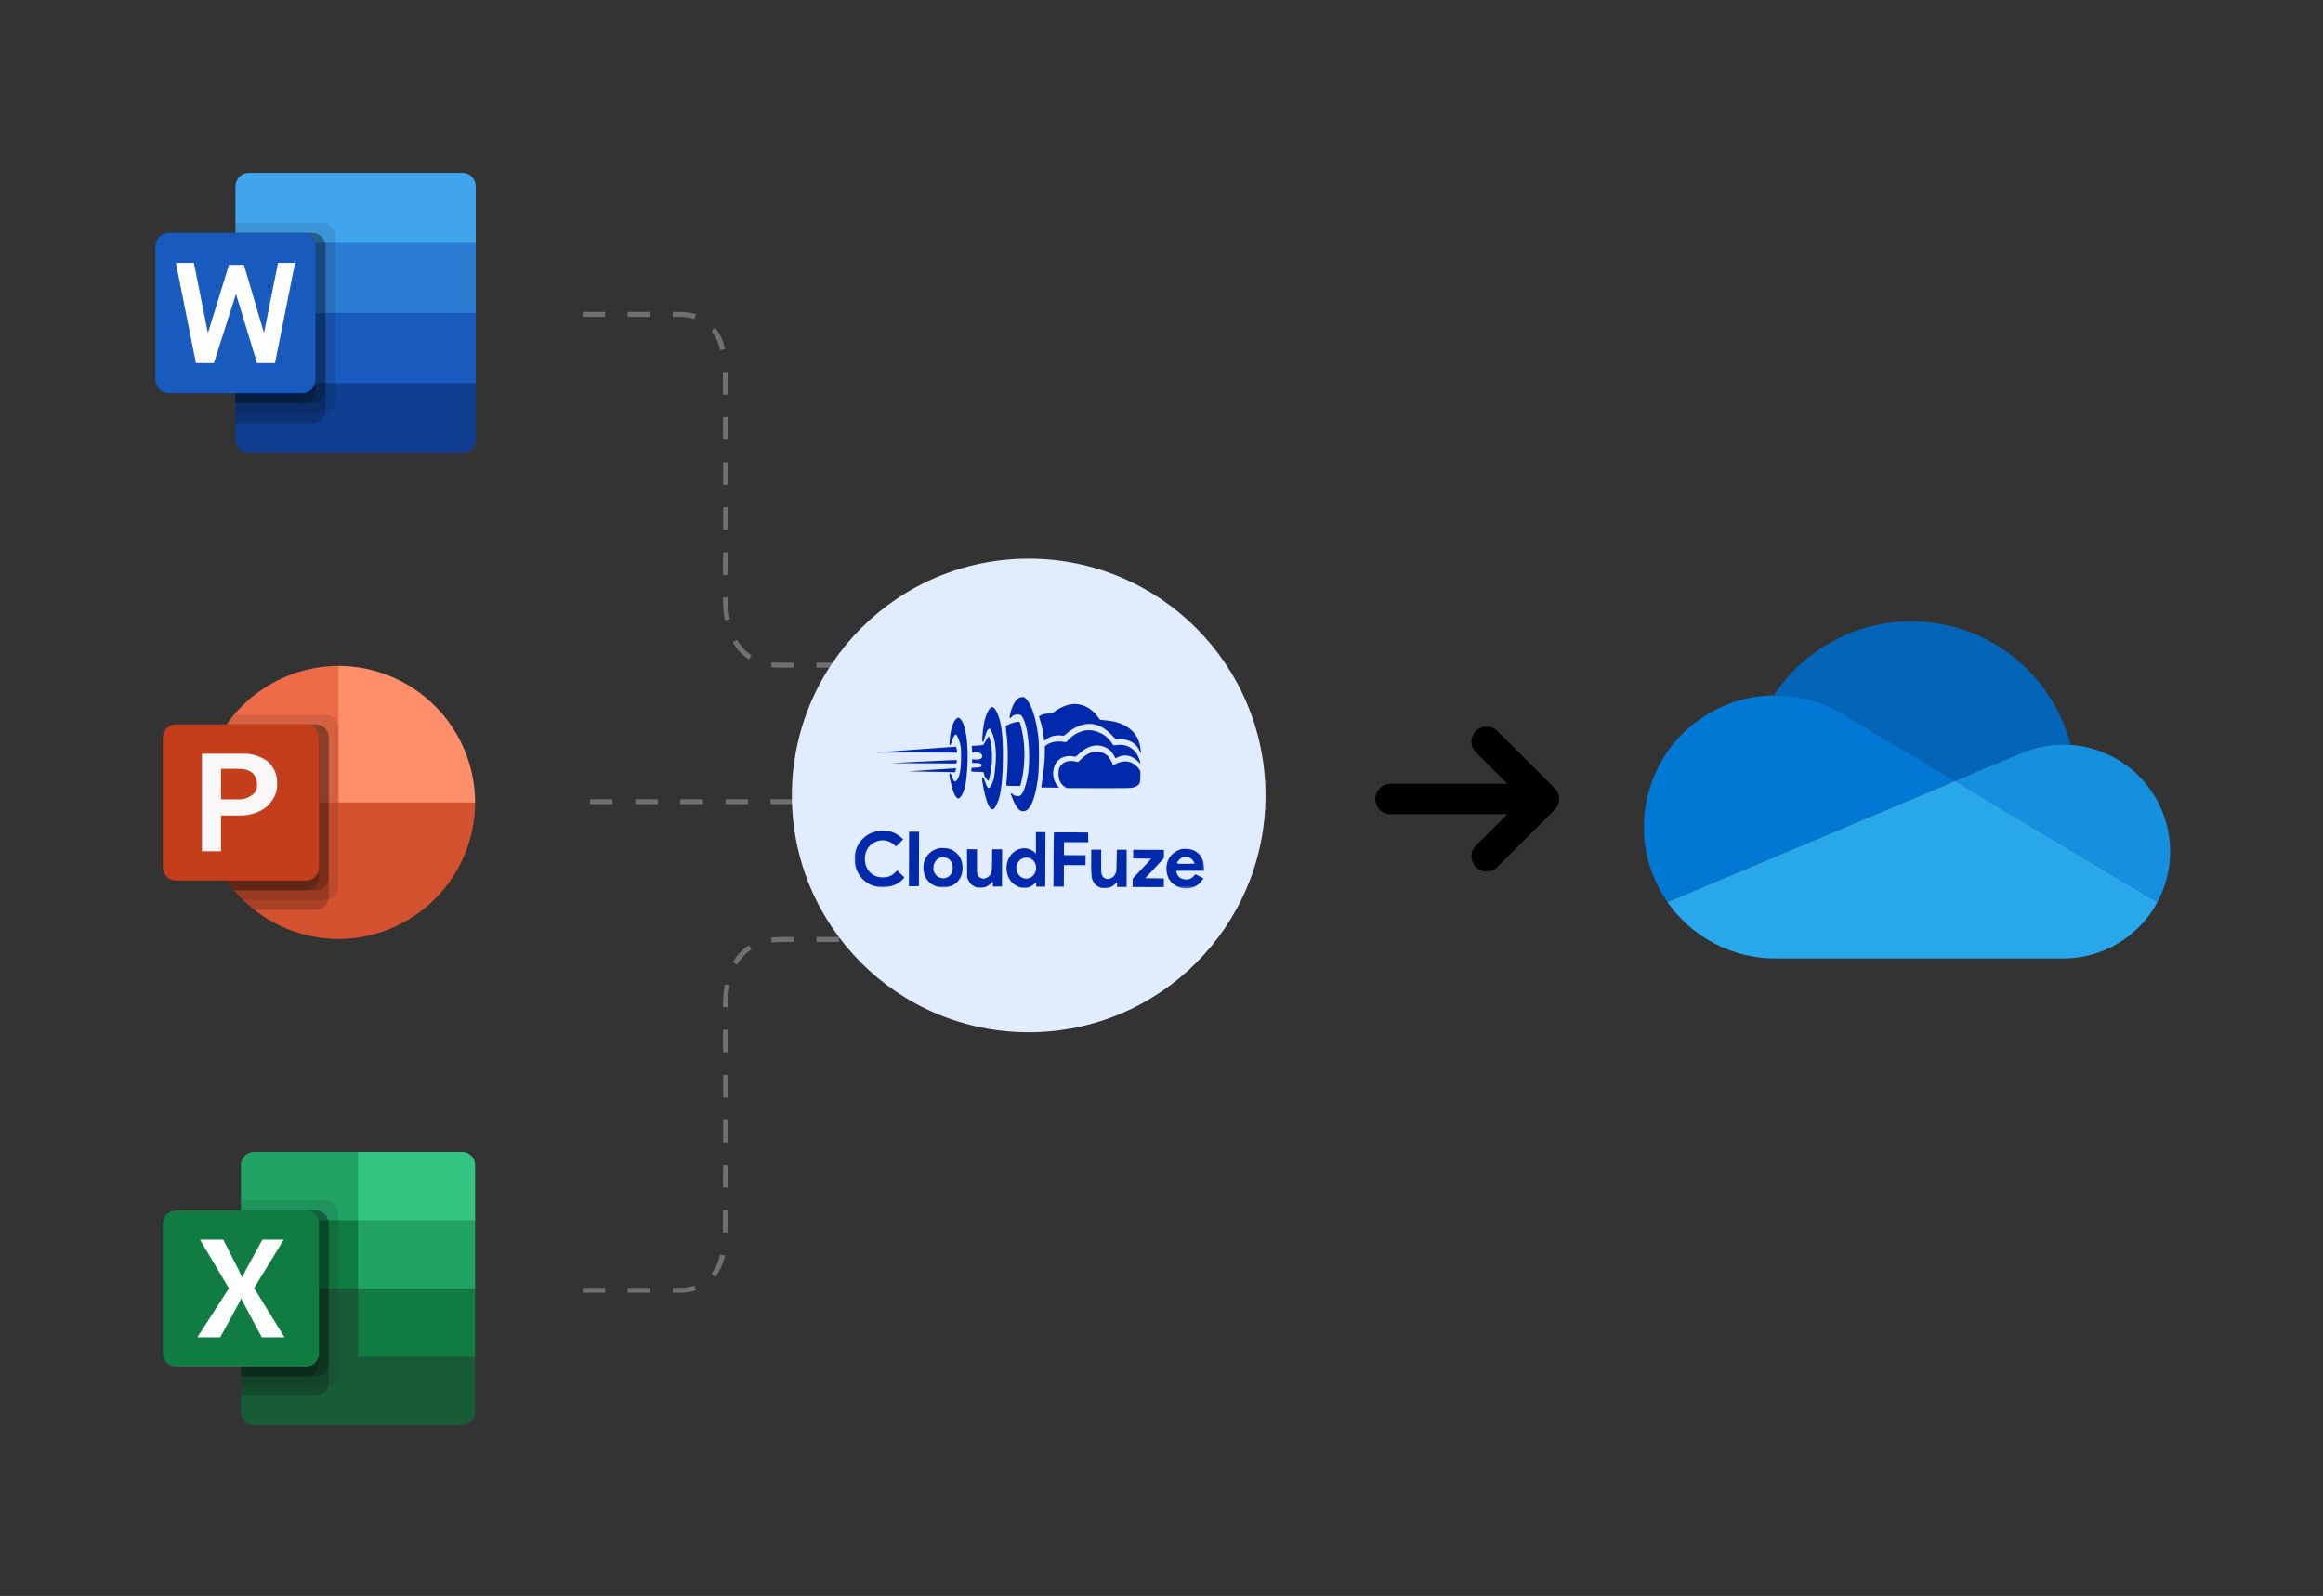 <?xml version="1.0" encoding="UTF-8"?> <svg xmlns="http://www.w3.org/2000/svg" width="927" height="637" viewBox="0 0 927 637" fill="none"><rect x="0" y="0" width="927" height="637" fill="#333333" stroke="none"/><path d="M142.871 459.785H101.339C99.962 459.785 98.642 460.332 97.669 461.305C96.695 462.279 96.148 463.599 96.148 464.975V487.04L142.871 514.295L166.233 524.154L189.594 514.295V487.04L142.871 459.785Z" fill="#21A366"></path><path d="M96.148 487.043H142.871V514.298H96.148V487.043Z" fill="#107C41"></path><path d="M184.403 459.785H142.87V487.04H189.593V464.975C189.593 463.599 189.046 462.279 188.073 461.305C187.099 460.332 185.779 459.785 184.403 459.785Z" fill="#33C481"></path><path d="M142.871 514.297H96.148V563.617C96.148 564.993 96.695 566.313 97.669 567.287C98.642 568.26 99.962 568.807 101.339 568.807H184.404C185.78 568.807 187.101 568.26 188.074 567.287C189.047 566.313 189.594 564.993 189.594 563.617V541.552L142.871 514.297Z" fill="#185C37"></path><path d="M142.87 514.297H189.593V541.552H142.87V514.297Z" fill="#107C41"></path><path opacity="0.1" d="M129.894 479.254H96.148V553.232H129.894C131.269 553.228 132.587 552.679 133.559 551.707C134.532 550.735 135.08 549.417 135.084 548.042V484.444C135.08 483.069 134.532 481.751 133.559 480.779C132.587 479.806 131.269 479.258 129.894 479.254Z" fill="black"></path><path opacity="0.2" d="M126 483.148H96.148V557.126H126C127.376 557.122 128.693 556.574 129.666 555.602C130.638 554.629 131.186 553.311 131.191 551.936V488.339C131.186 486.963 130.638 485.646 129.666 484.673C128.693 483.701 127.376 483.153 126 483.148Z" fill="black"></path><path opacity="0.2" d="M126 483.148H96.148V549.339H126C127.376 549.335 128.693 548.787 129.666 547.814C130.638 546.842 131.186 545.524 131.191 544.149V488.339C131.186 486.963 130.638 485.646 129.666 484.673C128.693 483.701 127.376 483.153 126 483.148Z" fill="black"></path><path opacity="0.2" d="M122.107 483.148H96.148V549.339H122.107C123.482 549.335 124.8 548.787 125.772 547.814C126.745 546.842 127.293 545.524 127.297 544.149V488.339C127.293 486.963 126.745 485.646 125.772 484.673C124.8 483.701 123.482 483.153 122.107 483.148Z" fill="black"></path><path d="M70.19 483.148H122.107C123.483 483.148 124.804 483.695 125.777 484.669C126.75 485.642 127.297 486.962 127.297 488.339V540.255C127.297 541.632 126.75 542.952 125.777 543.925C124.804 544.899 123.483 545.445 122.107 545.445H70.19C68.814 545.445 67.493 544.899 66.52 543.925C65.547 542.952 65 541.632 65 540.255V488.339C65 486.962 65.547 485.642 66.52 484.669C67.493 483.695 68.814 483.148 70.19 483.148Z" fill="#107C41"></path><path d="M78.754 533.764L91.353 514.241L79.813 494.828H89.099L95.399 507.237C95.978 508.413 96.376 509.29 96.594 509.869H96.676C97.091 508.929 97.526 508.016 97.98 507.128L104.712 494.828H113.235L101.399 514.132L113.535 533.764H104.463L97.186 520.136C96.843 519.556 96.553 518.946 96.318 518.314H96.209C95.996 518.932 95.714 519.524 95.368 520.078L87.88 533.764H78.754Z" fill="white"></path><path d="M135.084 265.785C120.64 265.827 106.8 271.584 96.586 281.797C86.373 292.011 80.616 305.851 80.574 320.295L149.634 334.845L135.084 265.785Z" fill="#ED6C47"></path><path d="M135.084 265.785C149.528 265.827 163.368 271.584 173.582 281.797C183.795 292.011 189.552 305.851 189.594 320.295L162.339 338.821L135.084 320.295V265.785Z" fill="#FF8F6B"></path><path d="M135.084 374.807C149.528 374.765 163.368 369.008 173.582 358.795C183.795 348.581 189.552 334.741 189.594 320.297H80.574C80.616 334.741 86.373 348.581 96.586 358.795C106.8 369.008 120.64 374.765 135.084 374.807Z" fill="#D35230"></path><path opacity="0.1" d="M129.892 285.254H93.448C84.548 295.741 79.969 309.22 80.642 322.958C81.314 336.696 87.187 349.664 97.069 359.232H129.892C131.268 359.229 132.587 358.681 133.56 357.708C134.533 356.736 135.082 355.417 135.086 354.042V290.444C135.082 289.068 134.533 287.75 133.56 286.777C132.587 285.805 131.268 285.257 129.892 285.254Z" fill="black"></path><path opacity="0.2" d="M125.997 289.148H90.465C82.439 300.536 79.111 314.579 81.174 328.358C83.237 342.136 90.532 354.589 101.542 363.126H126.001C127.376 363.122 128.694 362.574 129.666 361.602C130.639 360.629 131.187 359.311 131.191 357.936V294.339C131.187 292.963 130.638 291.644 129.665 290.672C128.692 289.699 127.373 289.152 125.997 289.148Z" fill="black"></path><path opacity="0.2" d="M125.997 289.148H90.464C83.551 298.95 80.092 310.772 80.632 322.754C81.172 334.736 85.68 346.199 93.446 355.339H126.001C127.376 355.335 128.694 354.787 129.666 353.814C130.638 352.842 131.187 351.524 131.191 350.149V294.339C131.187 292.963 130.638 291.644 129.665 290.672C128.691 289.699 127.373 289.152 125.997 289.148Z" fill="black"></path><path opacity="0.2" d="M122.103 289.148H90.464C83.551 298.95 80.092 310.772 80.632 322.754C81.172 334.736 85.68 346.199 93.446 355.339H122.107C123.482 355.335 124.8 354.787 125.772 353.814C126.745 352.842 127.293 351.524 127.297 350.149V294.339C127.293 292.963 126.744 291.644 125.771 290.672C124.798 289.699 123.479 289.152 122.103 289.148Z" fill="black"></path><path d="M70.19 289.148H122.107C123.483 289.148 124.804 289.695 125.777 290.669C126.75 291.642 127.297 292.962 127.297 294.339V346.255C127.297 347.632 126.75 348.952 125.777 349.925C124.804 350.899 123.483 351.445 122.107 351.445H70.19C68.814 351.445 67.493 350.899 66.52 349.925C65.547 348.952 65 347.632 65 346.255V294.339C65 292.962 65.547 291.642 66.52 290.669C67.493 289.695 68.814 289.148 70.19 289.148Z" fill="#C43E1C"></path><path d="M96.137 300.83C99.971 300.572 103.772 301.682 106.864 303.964C108.132 305.095 109.126 306.501 109.771 308.073C110.415 309.645 110.694 311.344 110.586 313.04C110.628 315.242 109.985 317.403 108.744 319.223C107.481 321.234 105.664 322.838 103.511 323.841C101.05 324.983 98.359 325.548 95.646 325.491H88.21V339.765H80.574V300.83H96.137ZM88.206 319.063H94.774C96.857 319.216 98.923 318.601 100.583 317.334C101.243 316.91 101.774 316.314 102.12 315.61C102.466 314.906 102.613 314.121 102.546 313.34C102.546 309.033 100.037 306.88 95.019 306.88H88.206V319.063Z" fill="#F9F7F7"></path><path d="M184.526 68.992H99.289C97.876 68.992 96.522 69.553 95.523 70.552C94.524 71.551 93.963 72.906 93.963 74.318V96.96L141.907 110.943L189.852 96.96V74.318C189.852 72.906 189.29 71.551 188.292 70.552C187.293 69.553 185.938 68.992 184.526 68.992Z" fill="#41A5EE"></path><path d="M189.852 96.957H93.963V124.925L141.907 138.908L189.852 124.925V96.957Z" fill="#2B7CD3"></path><path d="M189.852 124.926H93.963V152.893L141.907 166.877L189.852 152.893V124.926Z" fill="#185ABD"></path><path d="M189.852 152.895H93.963V175.536C93.963 176.949 94.524 178.303 95.523 179.302C96.522 180.301 97.876 180.862 99.289 180.862H184.526C185.938 180.862 187.293 180.301 188.292 179.302C189.29 178.303 189.852 176.949 189.852 175.536V152.895Z" fill="#103F91"></path><path opacity="0.1" d="M128.591 88.969H93.963V164.881H128.591C130.002 164.876 131.354 164.314 132.352 163.316C133.35 162.318 133.912 160.966 133.916 159.555V94.295C133.912 92.883 133.35 91.531 132.352 90.533C131.354 89.535 130.002 88.973 128.591 88.969Z" fill="black"></path><path opacity="0.2" d="M124.595 92.965H93.963V168.877H124.595C126.007 168.872 127.359 168.31 128.357 167.312C129.354 166.314 129.917 164.962 129.921 163.551V98.291C129.917 96.879 129.354 95.527 128.357 94.529C127.359 93.531 126.007 92.969 124.595 92.965Z" fill="black"></path><path opacity="0.2" d="M124.595 92.965H93.963V160.886H124.595C126.007 160.882 127.359 160.319 128.357 159.321C129.354 158.324 129.917 156.971 129.921 155.56V98.291C129.917 96.879 129.354 95.527 128.357 94.529C127.359 93.531 126.007 92.969 124.595 92.965Z" fill="black"></path><path opacity="0.2" d="M120.6 92.965H93.963V160.886H120.6C122.011 160.882 123.363 160.319 124.361 159.321C125.359 158.324 125.922 156.971 125.926 155.56V98.291C125.922 96.879 125.359 95.527 124.361 94.529C123.363 93.531 122.011 92.969 120.6 92.965Z" fill="black"></path><path d="M67.326 92.965H120.6C122.012 92.965 123.367 93.526 124.366 94.525C125.365 95.523 125.926 96.878 125.926 98.291V151.565C125.926 152.977 125.365 154.332 124.366 155.331C123.367 156.329 122.012 156.891 120.6 156.891H67.326C65.913 156.891 64.559 156.329 63.56 155.331C62.561 154.332 62 152.977 62 151.565V98.291C62 96.878 62.561 95.523 63.56 94.525C64.559 93.526 65.913 92.965 67.326 92.965Z" fill="#185ABD"></path><path d="M109.743 144.903H102.551L94.161 117.335L85.371 144.903H78.179L70.189 104.949H77.38L82.974 132.917L91.364 105.748H97.357L105.348 132.917L110.941 104.949H117.733L109.743 144.903Z" fill="white"></path><path d="M620.4 314.634C621.534 315.77 622.172 317.311 622.172 318.917C622.172 320.522 621.534 322.063 620.4 323.199L597.55 346.06C596.413 347.197 594.871 347.836 593.264 347.836C591.656 347.836 590.114 347.197 588.977 346.06C587.841 344.924 587.202 343.382 587.202 341.774C587.202 340.166 587.841 338.625 588.977 337.488L601.485 324.976H554.885C553.278 324.976 551.736 324.338 550.6 323.201C549.464 322.065 548.825 320.524 548.825 318.917C548.825 317.309 549.464 315.768 550.6 314.632C551.736 313.495 553.278 312.857 554.885 312.857H601.485L588.977 300.349C588.415 299.786 587.968 299.118 587.663 298.383C587.359 297.647 587.202 296.859 587.202 296.063C587.202 295.267 587.359 294.479 587.663 293.743C587.968 293.008 588.415 292.339 588.977 291.777C589.54 291.214 590.209 290.767 590.944 290.463C591.679 290.158 592.468 290.001 593.264 290.001C594.06 290.001 594.848 290.158 595.584 290.463C596.319 290.767 596.987 291.214 597.55 291.777L620.4 314.634Z" fill="black"></path><path d="M232.5 125.496H271C277.5 125.498 289.5 127.5 289.5 149.996C289.5 172.8 289.667 192.163 289.5 238.996C289.468 248 291.896 265.496 311.5 265.496C331.5 265.496 457 265.496 462.5 265.496" stroke="#707070" stroke-width="2" stroke-dasharray="9 9"></path><path d="M232.5 515H271C277.5 514.998 289.5 512.996 289.5 490.5C289.5 467.696 289.667 448.333 289.5 401.5C289.468 392.496 291.896 375 311.5 375C331.5 375 457 375 462.5 375" stroke="#707070" stroke-width="2" stroke-dasharray="9 9"></path><path d="M235.5 320H461.5" stroke="#707070" stroke-width="2" stroke-dasharray="9 9"></path><circle cx="410.5" cy="317.5" r="94.5" fill="#E1ECFF"></circle><path d="M406.702 278.527C405.352 279.179 404.015 281.488 403.227 284.507C402.842 285.991 402.805 286.371 402.977 286.544C403.167 286.735 403.271 286.683 403.566 286.287C404.295 285.305 405.85 284.879 407.126 285.333C408.231 285.717 409.462 289.019 410.069 293.235C411.079 300.44 410.882 307.329 409.551 312.402C409.061 314.282 408.224 316.351 407.704 317.024C407.496 317.264 407.081 317.59 406.769 317.711C406.043 318.019 404.87 317.686 403.923 316.906C403.544 316.611 403.251 316.42 403.251 316.472C403.25 316.8 404.568 320.103 405.082 321.02C406.163 322.993 407.11 323.825 408.319 323.829C411.013 323.839 413.067 319.218 414.186 310.674C414.718 306.652 414.784 297.811 414.332 293.976C413.493 287.013 411.666 281.239 409.618 279.107C408.878 278.328 408.741 278.241 408.032 278.238C407.618 278.237 407.013 278.373 406.702 278.527Z" fill="#0129AC"></path><path d="M427.726 281.071C425.342 281.391 422.816 282.487 420.548 284.223C419.924 284.722 419.734 284.755 418.128 284.854C416.729 284.935 416.228 285.037 415.501 285.414C415 285.654 414.584 285.894 414.584 285.946C414.584 285.98 414.805 286.724 415.096 287.606C415.71 289.559 416.204 291.806 416.455 294.017L416.656 295.693L417.625 295.023C418.144 294.645 419.01 294.182 419.546 293.976C420.652 293.566 422.777 293.383 423.795 293.611C424.468 293.77 424.503 293.753 425.854 292.617C429.336 289.677 433.312 288.396 436.66 289.116C439.23 289.661 441.35 290.981 443.793 293.545L445.307 295.14L446.309 295.021C448.33 294.805 451.074 295.592 452.606 296.823C453.467 297.5 454.36 298.746 454.874 299.922L455.302 300.943L455.204 299.561C454.795 293.118 450.269 288.768 442.882 287.722C442.173 287.616 441.017 287.474 440.292 287.419L438.98 287.311L438.172 286.203C435.475 282.498 431.544 280.567 427.726 281.071Z" fill="#0129AC"></path><path d="M395.463 282.392C394.632 282.855 393.641 284.838 392.906 287.546C392.451 289.254 391.808 294.951 391.996 295.711C392.217 296.575 392.547 296.162 392.932 294.54C393.563 292.004 394.328 290.607 394.966 290.869C395.38 291.026 396.202 292.945 396.662 294.795C397.615 298.632 397.666 303.588 396.782 309.543C396.57 311.01 396.36 311.769 395.838 312.855C394.689 315.303 394.137 315.164 393.163 312.189C392.514 310.253 392.17 309.855 391.942 310.769C391.767 311.425 392.887 317.007 393.656 319.41C394.595 322.297 395.592 323.493 396.561 322.874C397.185 322.462 398.333 320.014 398.841 318.03C399.734 314.527 400.203 309.02 400.229 301.785C400.26 293.168 399.518 287.863 397.822 284.282C397.325 283.262 396.981 282.759 396.585 282.517C395.947 282.117 395.982 282.117 395.463 282.392Z" fill="#0129AC"></path><path d="M381.706 286.8C380.476 287.762 379.465 290.642 379.088 294.32C378.928 295.77 378.854 297.065 378.905 297.22C379.111 297.739 379.389 297.36 379.843 295.911C380.506 293.806 381.079 292.945 381.614 293.276C381.958 293.484 382.916 295.853 383.223 297.235C383.478 298.341 383.543 299.327 383.533 302.158C383.515 307.391 382.882 310.445 381.6 311.65C380.889 312.32 380.614 311.991 379.725 309.519C379.417 308.706 379.056 308.463 378.863 308.981C378.811 309.135 378.912 310.034 379.115 311.002C379.93 315.08 380.904 317.725 381.886 318.454C382.334 318.784 382.403 318.784 382.819 318.561C383.787 318.013 384.884 315.495 385.396 312.561C385.554 311.732 385.788 309.281 385.95 307.089C386.641 297.455 385.445 288.834 383.139 286.892C382.502 286.354 382.295 286.335 381.706 286.8Z" fill="#0129AC"></path><path d="M404.592 288.418C403.469 288.707 401.739 289.444 401.392 289.77C401.323 289.839 401.422 291.049 401.607 292.483C402.296 297.717 402.339 305.143 401.695 311.461C401.587 312.566 401.549 313.516 401.618 313.585C401.669 313.654 402.948 313.711 404.432 313.716L407.126 313.726L407.354 312.949C407.493 312.518 407.774 311.155 408.003 309.93C409.271 303.217 409.021 295.945 407.3 289.411C406.941 288.098 406.925 288.08 406.389 288.096C406.095 288.095 405.283 288.247 404.592 288.418Z" fill="#0129AC"></path><path d="M432.093 291.778C429.845 292.427 427.942 293.594 426.416 295.229L425.445 296.262L424.099 296.067C421.769 295.731 419.315 296.188 417.775 297.253L416.961 297.804L416.953 300.083C416.942 303.157 416.672 306.281 416.034 310.648C415.75 312.633 415.521 314.29 415.521 314.307C415.52 314.341 417.126 314.365 419.077 314.372L422.635 314.384L422.101 313.778C419.814 311.162 419.621 307.138 421.617 304.244C422.989 302.263 425.876 301.324 428.602 301.972C429.275 302.13 429.275 302.13 430.592 300.891C433.416 298.208 436.218 297.164 439.152 297.675C441.533 298.099 443.394 299.435 444.474 301.493L445.109 302.704L445.921 302.293C448.828 300.853 451.814 301.485 454.222 304.05C455.186 305.072 455.237 305.021 454.828 303.602C453.531 299.177 449.999 296.781 445.68 297.37C444.454 297.539 444.316 297.521 444.11 297.244C443.989 297.071 443.543 296.447 443.13 295.859C440.759 292.5 435.844 290.687 432.093 291.778Z" fill="#0129AC"></path><path d="M394.035 294.578C393.722 295.009 393.253 295.784 392.992 296.336C392.453 297.474 392.522 297.44 389.603 297.619L387.737 297.734L387.838 298.511C387.889 298.925 387.939 299.548 387.937 299.858L387.935 300.411L389.196 300.346C390.181 300.281 390.561 300.316 391.043 300.577C392.198 301.186 392.28 302.361 391.19 302.927C390.723 303.184 390.343 303.217 389.272 303.161L387.926 303.07L387.921 304.538L389.353 304.526C390.925 304.514 391.719 304.828 391.717 305.467C391.714 306.106 390.919 306.414 389.278 306.408L387.776 306.403L387.67 306.903C387.425 308.076 387.321 308.024 389.997 308.085L392.449 308.146L392.636 308.924C392.756 309.374 393.012 309.996 393.202 310.325C393.596 310.966 394.405 311.797 394.526 311.676C394.682 311.522 395.491 307.346 395.705 305.654C396.132 302.011 395.72 296.622 394.829 294.426L394.59 293.82L394.035 294.578Z" fill="#0129AC"></path><path d="M365.84 299.155C357.341 299.782 350.104 300.308 349.776 300.359C349.447 300.41 350.949 300.432 353.126 300.388C355.302 300.361 362.676 300.353 369.497 300.377L381.896 300.421L381.897 299.972C381.899 299.403 381.541 298.003 381.403 298.02C381.351 298.036 374.338 298.547 365.84 299.155Z" fill="#0129AC"></path><path d="M435.967 300.184C434.412 300.628 432.993 301.487 431.572 302.88L430.202 304.204L428.978 303.924C426.717 303.45 424.729 303.961 423.498 305.338C422.631 306.319 422.405 307.009 422.399 308.771C422.39 311.188 423.161 312.849 424.849 314.029L425.624 314.567L438.058 314.611C445.915 314.64 450.906 314.589 451.614 314.47C452.927 314.268 454.018 313.684 454.59 312.892C454.954 312.392 454.99 312.116 455.049 310.044C455.126 307.783 455.109 307.73 454.646 307.055C453.924 305.999 452.77 305.011 451.598 304.454C449.736 303.567 447.145 303.799 444.982 305.052C444.134 305.55 444.048 305.567 444.049 305.239C444.051 304.755 442.814 302.54 442.144 301.847C440.664 300.322 438.042 299.605 435.967 300.184Z" fill="#0129AC"></path><path d="M367.635 303.999L355.545 304.594L368.548 304.675L381.534 304.739L381.708 304.29C382.039 303.428 381.971 303.359 380.813 303.372C380.209 303.387 374.285 303.677 367.635 303.999Z" fill="#0129AC"></path><mask id="mask0_2252_60" style="mask-type:luminance" maskUnits="userSpaceOnUse" x="341" y="278" width="140" height="77"><path d="M341.272 278L480.955 278.499L480.683 354.653L341 354.155L341.272 278Z" fill="white"></path></mask><g mask="url(#mask0_2252_60)"><path d="M371.508 307.294L362.267 307.9L365.996 307.948C368.051 307.955 372.299 308.04 375.425 308.12L381.14 308.244L381.332 307.571C381.595 306.657 381.577 306.639 381.145 306.655C380.921 306.671 376.586 306.967 371.508 307.294Z" fill="#0129AC"></path></g><mask id="mask1_2252_60" style="mask-type:luminance" maskUnits="userSpaceOnUse" x="341" y="278" width="140" height="77"><path d="M341.272 278L480.955 278.499L480.683 354.653L341 354.155L341.272 278Z" fill="white"></path></mask><g mask="url(#mask1_2252_60)"><path d="M350.091 331.687C349.901 331.721 349.175 331.943 348.466 332.183C343.763 333.788 340.759 338.32 341.034 343.432C341.324 349.322 345.695 353.776 351.547 354.142C355.018 354.361 358.718 352.924 360.522 350.668L360.887 350.203L359.458 348.834L358.047 347.448L357.094 348.342C355.708 349.65 354.532 350.129 352.58 350.191C349.403 350.301 347.059 348.893 345.757 346.074C345.02 344.518 344.907 342.186 345.466 340.375C346.025 338.546 347.36 336.978 349.039 336.173C351.651 334.905 354.344 335.191 356.531 336.96L357.632 337.844L359.036 336.433L360.44 335.039L359.511 334.19C358.357 333.132 356.616 332.194 355.167 331.843C354.149 331.599 350.955 331.501 350.091 331.687Z" fill="#0129AC"></path></g><path d="M362.746 342.836L362.707 353.716L366.679 353.73L366.756 331.971L362.785 331.957L362.746 342.836Z" fill="#0129AC"></path><path d="M413.404 336.454C413.429 338.838 413.388 340.772 413.318 340.771C413.25 340.771 413.112 340.615 413.009 340.425C412.701 339.837 411.339 339.037 410.166 338.74C407.578 338.092 404.672 339.307 403.075 341.702C401.842 343.545 401.368 345.944 401.826 348.156C402.369 350.8 403.658 352.566 405.847 353.645C407.071 354.271 407.261 354.306 408.711 354.311C410.075 354.316 410.404 354.248 411.269 353.836C411.805 353.579 412.481 353.098 412.775 352.771C413.069 352.445 413.347 352.169 413.399 352.169C413.45 352.169 413.484 352.549 413.482 353.033L413.479 353.896L417.106 353.909L417.183 332.151L413.367 332.137L413.404 336.454ZM411.067 342.594C413.637 343.674 414.297 347.233 412.338 349.402C410.726 351.192 408.222 351.149 406.623 349.313C406.072 348.689 405.559 347.271 405.562 346.442C405.565 345.631 406.07 344.303 406.591 343.665C407.631 342.409 409.567 341.949 411.067 342.594Z" fill="#0129AC"></path><mask id="mask2_2252_60" style="mask-type:luminance" maskUnits="userSpaceOnUse" x="341" y="278" width="140" height="77"><path d="M341.272 278L480.955 278.499L480.683 354.653L341 354.155L341.272 278Z" fill="white"></path></mask><g mask="url(#mask2_2252_60)"><path d="M420.58 332.281C420.51 332.333 420.441 337.238 420.42 343.16L420.382 353.919L424.526 353.934L424.557 345.3L433.191 345.331L433.205 341.358L424.571 341.328L424.59 336.147L434.277 336.182L434.232 334.23L434.188 332.296L427.436 332.22C423.723 332.19 420.649 332.213 420.58 332.281Z" fill="#0129AC"></path></g><mask id="mask3_2252_60" style="mask-type:luminance" maskUnits="userSpaceOnUse" x="341" y="278" width="140" height="77"><path d="M341.272 278L480.955 278.499L480.683 354.653L341 354.155L341.272 278Z" fill="white"></path></mask><g mask="url(#mask3_2252_60)"><path d="M374.852 338.562C369.944 339.477 367.284 344.424 369.011 349.386C370.088 352.464 373.431 354.514 376.937 354.232C381.515 353.852 384.376 350.512 384.099 345.866C384.002 344.139 383.574 342.859 382.647 341.526C381.89 340.418 380.238 339.22 378.944 338.836C377.823 338.504 375.871 338.359 374.852 338.562ZM378.498 342.806C380.926 344.542 380.687 348.841 378.092 350.144C376.119 351.121 373.877 350.336 372.866 348.294C371.854 346.27 372.779 343.408 374.751 342.499C375.841 342.002 377.533 342.147 378.498 342.806Z" fill="#0129AC"></path></g><mask id="mask4_2252_60" style="mask-type:luminance" maskUnits="userSpaceOnUse" x="341" y="278" width="140" height="77"><path d="M341.272 278L480.955 278.499L480.683 354.653L341 354.155L341.272 278Z" fill="white"></path></mask><g mask="url(#mask4_2252_60)"><path d="M471.553 338.909C469.687 339.299 467.748 340.656 466.671 342.327C465.039 344.878 465.077 348.781 466.743 351.256C469.302 355.065 475.171 355.777 478.533 352.697C478.966 352.301 479.538 351.664 479.798 351.286L480.284 350.579L477.043 348.944L476.401 349.651C475.483 350.666 474.618 351.042 473.288 351.038C471.959 351.016 470.838 350.528 470.202 349.68C469.721 349.056 469.259 347.881 469.398 347.674C469.433 347.588 471.971 347.545 475.011 347.556L480.553 347.575L480.456 346.072C480.342 344.155 480 343.049 479.141 341.733C478.368 340.574 477.179 339.688 475.783 339.201C474.731 338.834 472.607 338.706 471.553 338.909ZM474.339 342.2C475.167 342.444 475.959 343.121 476.371 343.952C476.559 344.314 476.713 344.66 476.713 344.712C476.713 344.764 475.124 344.793 473.173 344.786C469.218 344.772 469.287 344.79 470.138 343.635C471.144 342.24 472.648 341.727 474.339 342.2Z" fill="#0129AC"></path></g><path d="M385.917 344.592L385.948 350.257L386.394 351.208C386.993 352.488 387.543 353.112 388.647 353.72C389.474 354.189 389.698 354.242 391.201 354.247C392.651 354.252 392.963 354.201 393.828 353.773C394.381 353.499 395.091 352.983 395.403 352.604C395.733 352.243 396.045 351.933 396.096 351.933C396.165 351.934 396.216 352.365 396.214 352.883L396.211 353.833L399.837 353.846L399.89 338.995L395.918 338.981L395.904 343.091C395.886 347.84 395.746 348.582 394.706 349.666C394.099 350.303 393.148 350.714 392.336 350.711C391.559 350.691 390.542 350.048 390.199 349.34C389.856 348.682 389.841 348.353 389.857 343.795L389.874 338.959L385.885 338.945L385.917 344.592Z" fill="#0129AC"></path><path d="M435.442 344.185C435.422 349.504 435.523 350.402 436.261 351.873C436.706 352.738 437.55 353.552 438.498 354.039C439.153 354.352 439.584 354.423 440.845 354.427C442.744 354.434 443.851 354.006 444.909 352.87C445.29 352.457 445.653 352.113 445.688 352.113C445.739 352.113 445.773 352.545 445.771 353.063L445.768 354.013L449.567 354.026L449.62 339.175L445.683 339.161L445.598 343.513C445.532 347.519 445.495 347.95 445.166 348.658C443.913 351.278 440.785 351.629 439.724 349.26C439.432 348.62 439.4 348.05 439.415 343.836L439.431 339.139L435.46 339.125L435.442 344.185Z" fill="#0129AC"></path><path d="M452.204 340.911L452.198 342.637L455.807 342.684L459.433 342.749L455.706 346.742L451.996 350.736L451.984 354.034L464.418 354.078L464.43 350.624L460.734 350.577L457.04 350.512L460.749 346.519L464.459 342.526L464.471 339.227L452.21 339.184L452.204 340.911Z" fill="#0129AC"></path><path d="M736.073 285.371L780.185 311.783L806.462 300.722C811.802 298.415 817.559 297.23 823.376 297.239C824.346 297.239 825.308 297.285 826.258 297.344C823.101 285.024 816.433 273.887 807.065 265.287C797.697 256.686 786.032 250.992 773.488 248.897C760.944 246.802 748.062 248.396 736.407 253.485C724.752 258.575 714.827 266.94 707.838 277.565L708.506 277.544C718.245 277.534 727.793 280.245 736.073 285.371Z" fill="#0364B8"></path><path d="M736.067 285.358C727.782 280.23 718.23 277.519 708.487 277.531L707.819 277.552C698.284 277.678 688.964 280.398 680.858 285.42C672.752 290.442 666.166 297.576 661.808 306.057C657.449 314.538 655.481 324.045 656.117 333.559C656.752 343.074 659.966 352.235 665.413 360.062L704.286 343.677L721.577 336.405L760.059 320.206L780.161 311.749L736.067 285.358Z" fill="#0078D4"></path><path d="M826.213 297.324C825.255 297.257 824.293 297.219 823.331 297.219C817.515 297.215 811.76 298.403 806.422 300.71L780.14 311.763L787.76 316.325L812.736 331.285L823.633 337.81L860.897 360.126C864.282 353.841 866.037 346.807 865.999 339.668C865.961 332.53 864.133 325.515 860.682 319.266C857.231 313.017 852.267 307.734 846.245 303.9C840.223 300.067 833.335 297.806 826.213 297.324Z" fill="#1490DF"></path><path d="M823.651 337.812L812.753 331.288L787.778 316.324L780.165 311.766L760.059 320.222L721.573 336.422L704.286 343.694L665.4 360.078C670.236 367.023 676.68 372.694 684.183 376.608C691.686 380.522 700.024 382.562 708.487 382.554H823.348C831.051 382.556 838.611 380.473 845.226 376.524C851.84 372.576 857.261 366.91 860.914 360.128L823.651 337.812Z" fill="#28A8EA"></path></svg> 